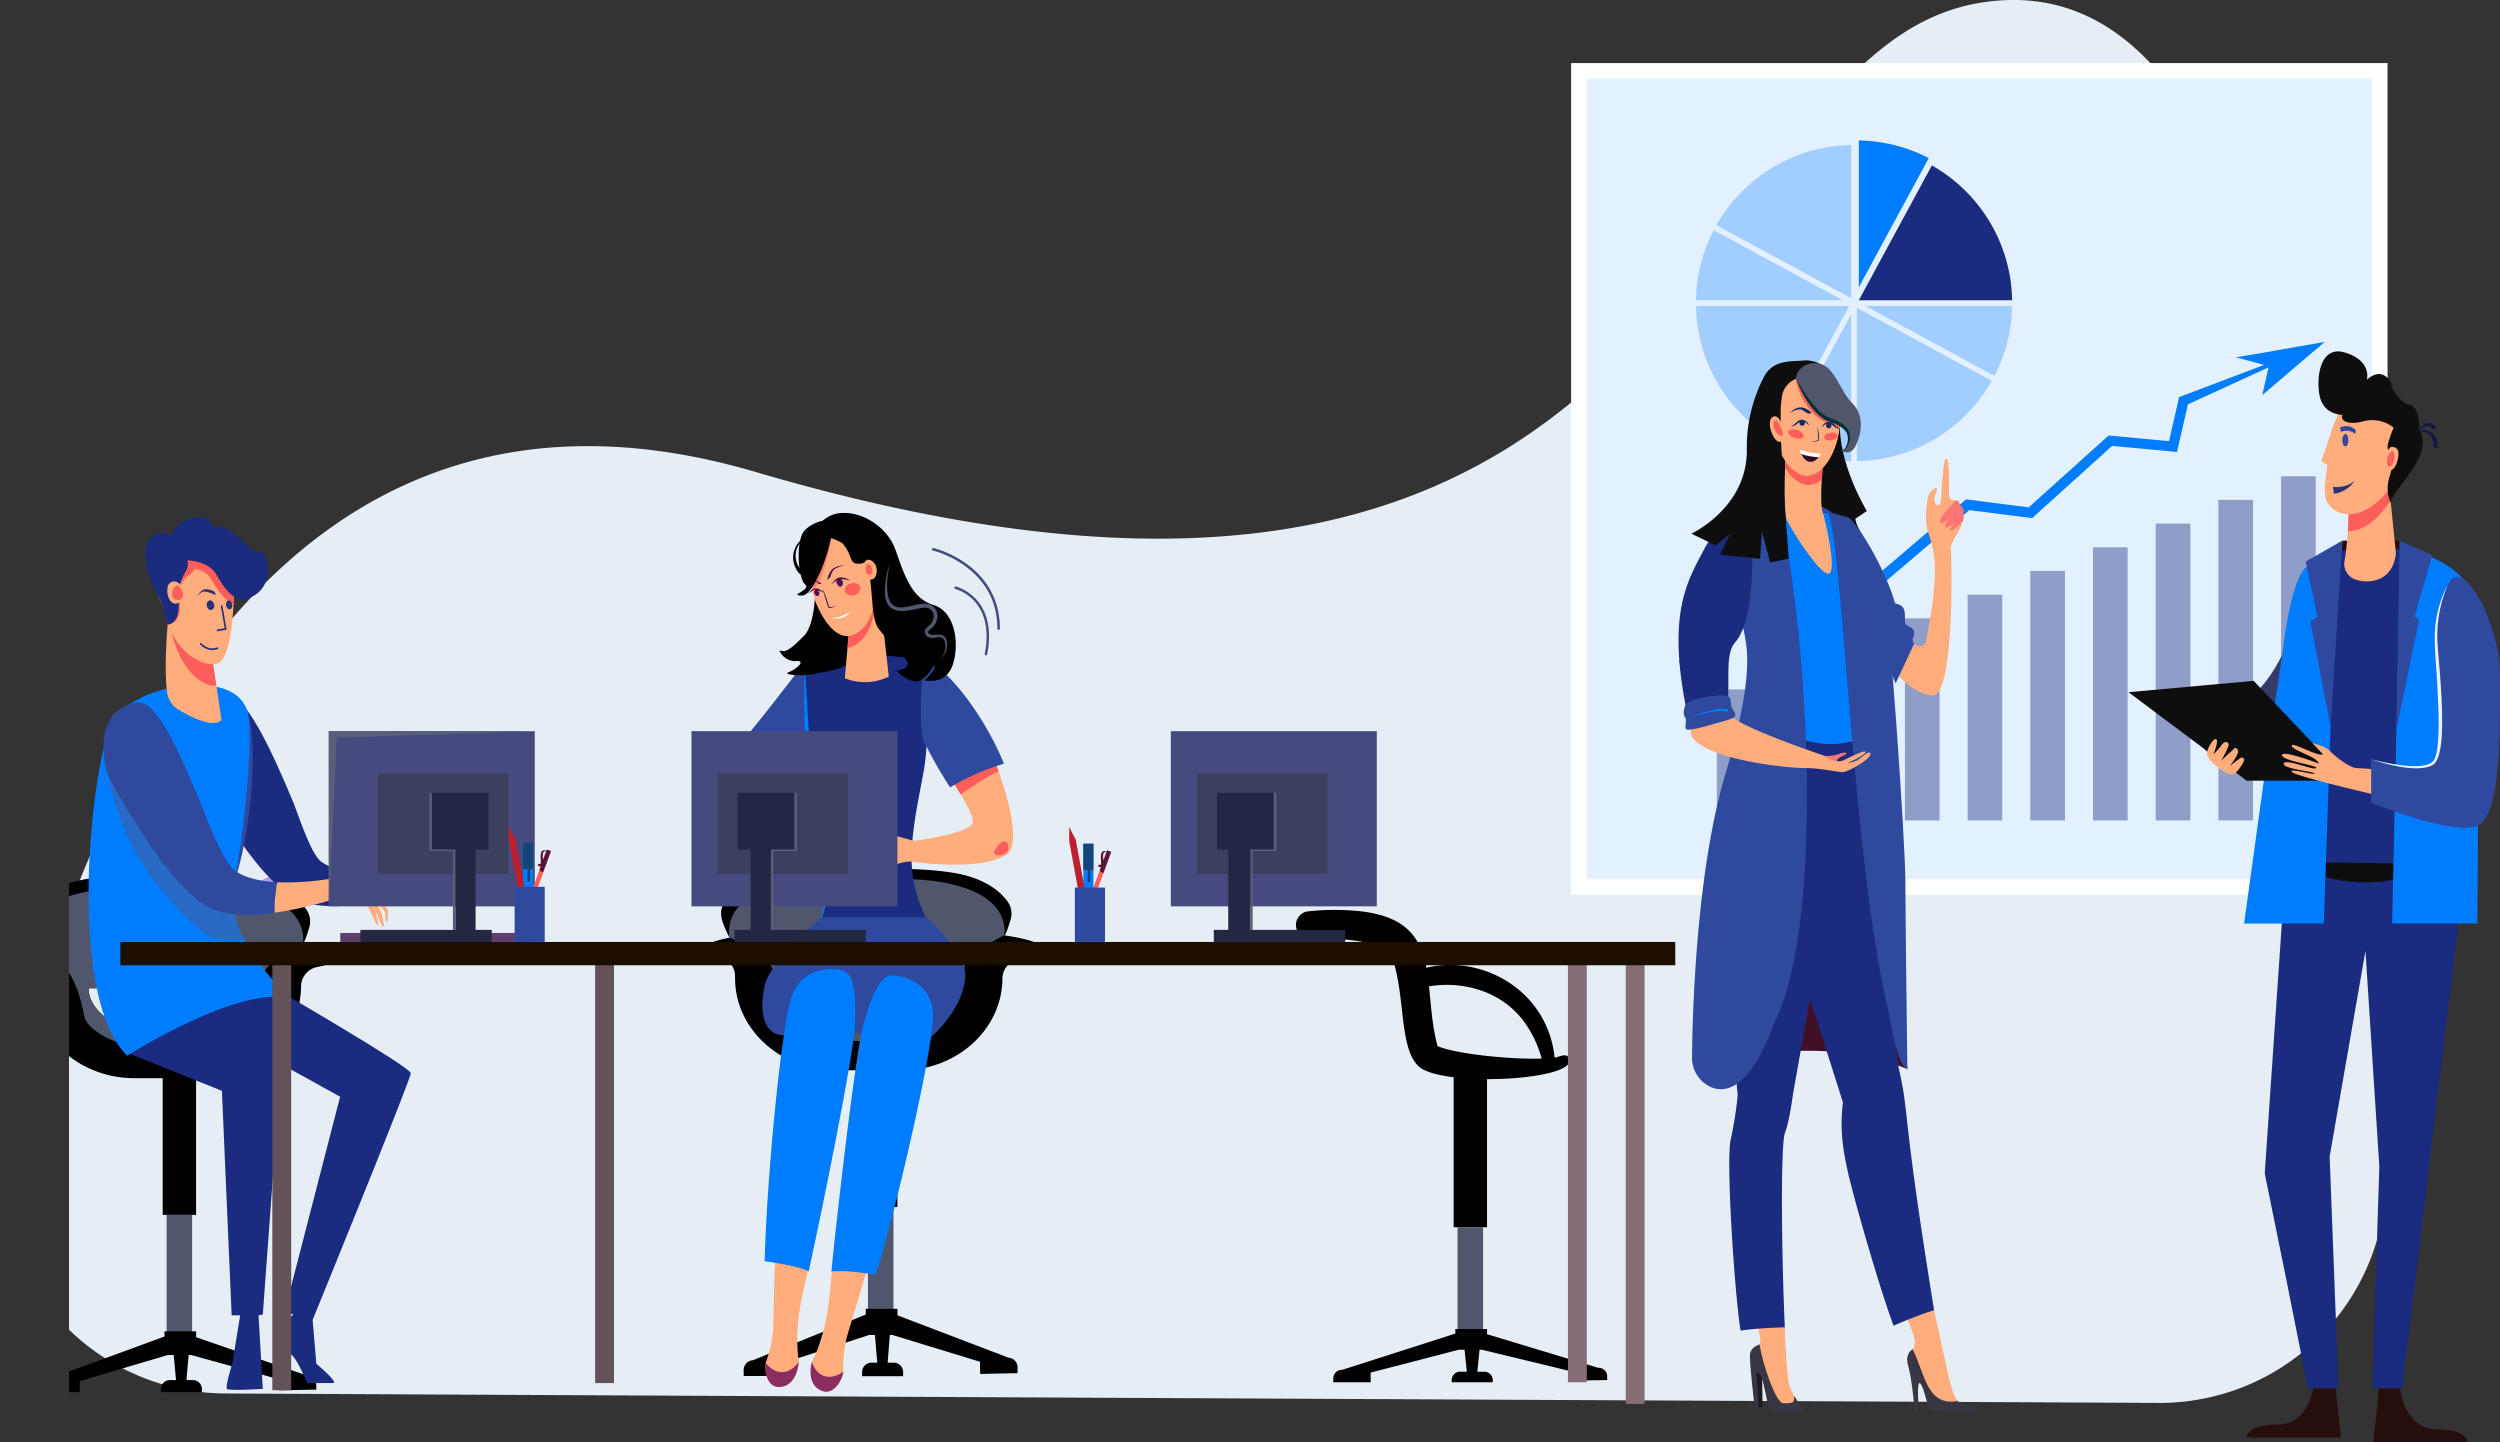 <svg xmlns="http://www.w3.org/2000/svg" xmlns:xlink="http://www.w3.org/1999/xlink" viewBox="0 0 721 415.95"><rect x="0" y="0" width="721" height="415.95" fill="#333333" stroke="none"/><defs><style>.cls-1{fill:none;}.cls-2{isolation:isolate;}.cls-3{clip-path:url(#clip-path);}.cls-4{fill:#e6eef5;}.cls-5{fill:#b098ee;}.cls-6{fill:#fff;}.cls-10,.cls-7,.cls-8{fill:#007cff;}.cls-7{opacity:0.11;}.cls-8{opacity:0.29;}.cls-11,.cls-9{fill:#1b2b80;}.cls-11,.cls-17{opacity:0.42;}.cls-12{fill:#0e0e0e;}.cls-13{fill:#411026;}.cls-14{fill:#ffad7d;}.cls-15{fill:#50576d;}.cls-16{fill:#f9ad15;}.cls-17{fill:#5f557b;}.cls-18{fill:#2f499f;}.cls-19,.cls-24{fill:#fd5e5a;}.cls-20{fill:#2b3278;}.cls-21{fill:#8b2d5f;}.cls-22{fill:#510b5e;}.cls-23{fill:#42004a;}.cls-24{opacity:0.53;mix-blend-mode:multiply;}.cls-25{fill:#464a7f;}.cls-26{fill:#3a1425;}.cls-27{fill:#fc7575;}.cls-28{fill:#1d1b22;}.cls-29{fill:#393644;}.cls-30{fill:#363a68;}.cls-31{fill:#260e0d;}.cls-32{fill:#121841;}.cls-33{fill:#eef1f9;}.cls-34{fill:#635258;}.cls-35{fill:#846d75;}.cls-36{fill:#603e6b;}.cls-37{fill:#1c0f00;}.cls-38{fill:#3c405e;}.cls-39{fill:#242744;}.cls-40{fill:#595e7a;}.cls-41{fill:#2e0a29;}.cls-42{fill:#172866;}.cls-43{fill:#023135;}.cls-44{fill:#13447a;}.cls-45{fill:#be1e2d;}.cls-46{fill:#5b1432;}</style><clipPath id="clip-path" transform="translate(0 -38.4)"><rect class="cls-1" x="19.9" width="706" height="477.53"/></clipPath></defs><title>Asset 8</title><g class="cls-2"><g id="Layer_2" data-name="Layer 2"><g id="Layer_1-2" data-name="Layer 1"><g class="cls-3"><path class="cls-4" d="M65.08,440.28C23,440.07-8,400.75,1.81,359.84,23.84,267.7,80,133.94,218,174.54,494.49,255.92,485.77,53.33,571,39.22S669.18,195.58,684,292c5.64,36.56,5.85,67.16,3.93,91a65.28,65.28,0,0,1-65.45,60Z" transform="translate(0 -38.4)"/><path class="cls-5" d="M89.16,289.79c-.32,4.48-3.3,9.45-8.27,12.95s-10.65,4.62-15,3.4c.32-4.48,3.3-9.45,8.27-12.95S84.83,288.57,89.16,289.79Z" transform="translate(0 -38.4)"/><path class="cls-5" d="M55.7,286c3.32,3,5.36,8.46,5,14.53s-3,11.22-6.64,13.85c-3.31-3-5.35-8.46-5-14.52S52.06,288.62,55.7,286Z" transform="translate(0 -38.4)"/><path class="cls-5" d="M36,295.9c4,2,7.42,6.73,8.7,12.66s.1,11.62-2.71,15.13c-4-2-7.42-6.73-8.7-12.67S33.14,299.41,36,295.9Z" transform="translate(0 -38.4)"/><path class="cls-5" d="M80.9,323.18c-3.82,2.37-9.6,2.85-15.34.87s-10-5.94-11.53-10.16c3.83-2.37,9.6-2.85,15.34-.87S79.36,319,80.9,323.18Z" transform="translate(0 -38.4)"/><path class="cls-5" d="M68.77,333.16C65,335.53,59.18,336,53.43,334s-10-5.94-11.52-10.16c3.82-2.37,9.6-2.85,15.34-.87S67.23,328.94,68.77,333.16Z" transform="translate(0 -38.4)"/><path class="cls-5" d="M55.85,345.47c-3.83,2.36-9.6,2.85-15.34.86s-10-5.94-11.53-10.16c3.82-2.36,9.6-2.85,15.34-.86S54.3,341.24,55.85,345.47Z" transform="translate(0 -38.4)"/><rect class="cls-6" x="450.88" y="58.81" width="239.92" height="235.46" transform="translate(747.38 -432.69) rotate(90)"/><rect class="cls-7" x="457.63" y="22.71" width="226.41" height="230.87"/><path class="cls-8" d="M580.3,126.64H538L575.2,146.8A45.33,45.33,0,0,0,580.3,126.64Z" transform="translate(0 -38.4)"/><path class="cls-8" d="M489.12,126.64a45.59,45.59,0,0,0,23.13,38.87l21.07-38.87Z" transform="translate(0 -38.4)"/><path class="cls-8" d="M535.53,127.17v44.24a45.6,45.6,0,0,0,38.89-23.17Z" transform="translate(0 -38.4)"/><path class="cls-8" d="M489.12,125h42.39L494.23,104.8A45.3,45.3,0,0,0,489.12,125Z" transform="translate(0 -38.4)"/><path class="cls-9" d="M557.15,86.11,536.08,125H580.3A45.6,45.6,0,0,0,557.15,86.11Z" transform="translate(0 -38.4)"/><path class="cls-8" d="M533.89,124.41V80.22A45.58,45.58,0,0,0,495,103.35Z" transform="translate(0 -38.4)"/><path class="cls-10" d="M536.08,78.91v42.33L556.25,84A45.37,45.37,0,0,0,536.08,78.91Z" transform="translate(0 -38.4)"/><path class="cls-8" d="M533.89,129,513.7,166.3a45.4,45.4,0,0,0,20.19,5.11Z" transform="translate(0 -38.4)"/><rect class="cls-11" x="495.13" y="198.82" width="9.99" height="37.79"/><rect class="cls-5" x="513.21" y="191.99" width="9.99" height="44.62"/><rect class="cls-5" x="531.29" y="185.16" width="9.99" height="51.45"/><rect class="cls-11" x="549.38" y="178.33" width="9.99" height="58.28"/><rect class="cls-11" x="567.46" y="171.5" width="9.99" height="65.11"/><rect class="cls-11" x="585.54" y="164.67" width="9.99" height="71.94"/><rect class="cls-11" x="603.62" y="157.84" width="9.99" height="78.77"/><rect class="cls-11" x="621.71" y="151.01" width="9.99" height="85.6"/><rect class="cls-11" x="639.79" y="144.18" width="9.99" height="92.43"/><rect class="cls-11" x="657.87" y="137.35" width="9.99" height="99.26"/><path class="cls-10" d="M670.45,137h0c-.89.16-24.8,4.42-25.67,4.42l8.17,2.22-24.5,9.29c-1.28,5.59-2.18,9.56-2.9,12.7L608.11,164l-23.05,20.73L567,182.42,533.56,210.9,518,205.64l-33.86,23.49,1.69,2.43,32.64-22.64,15.77,5.32,33.71-28.72,18.11,2.3L609.13,167l18.72,1.75c.81-3.51,2.75-12,3.15-13.75l23.25-10.65-1.81,8Z" transform="translate(0 -38.4)"/><path class="cls-12" d="M535.1,188l3.29-2.22s-8.59-14.13-7.71-26.31c.47-6.43-10.07-15.9-12.87-14.44-.17-.06-9.36.21-10.18,21.2l-1.95,24.59,9.93,8.8s6.26-10.73,14.22-6,10.4,4.58,10.4,4.58S535.1,190.22,535.1,188Z" transform="translate(0 -38.4)"/><path class="cls-13" d="M528.3,186.26s-8.78-4.38-15.8.36l.66,5.23,7.24,15.4,6.92-1.55,3.35-16.26Z" transform="translate(0 -38.4)"/><path class="cls-13" d="M488.72,347.07s31.81-12.43,61.37-.37L536.51,230.1l-26,5.87Z" transform="translate(0 -38.4)"/><path class="cls-14" d="M563.46,440.42c-1.64-4.39-2.63-11-4.71-19.84-.24-1-.58-2.53-1-4.34-2.7-.35-5.48,1-7.75,2.2.89,2.4,2.09,5.27,2.16,6.31.16,2.51-.61,2.74-.61,2.74,0,4.32,1.36,9,2.25,9.86,1.15,1.15,2.43,6.85,3.53,6.85s10.35,1,10.35,1C568,443.11,565.11,444.8,563.46,440.42Z" transform="translate(0 -38.4)"/><rect x="46.92" y="303.09" width="9.63" height="47.28"/><rect class="cls-15" x="48.05" y="350.37" width="7.36" height="37.61"/><path d="M87.38,310.42c.48.08,1.93-4.79,2-5.38a6,6,0,0,0-1.29-4.68c-3.5-4.52-9.22-6.9-15-7.89-7.58-1.3-16-1.24-23.71-1.48-13.17-.41-29.32-.93-40.09,7.27-5.22,4-4,7.12-1.19,12.84-8.7,1.75-9.14,3.84-2.78,5.58a5.71,5.71,0,0,1,4.39,5.38v.68c0,14.69,13,26.61,29.09,26.61H57.72c16.07,0,29.1-11.92,29.1-26.61a5.78,5.78,0,0,1,4.83-5.49c4.26-.89,6.71-1.93,6.71-3C98.36,312.78,94.24,311.46,87.38,310.42Zm-37.71,27c-13.27,0-24-6.27-24.13-14H73.8C73.71,331.13,62.94,337.4,49.67,337.4Z" transform="translate(0 -38.4)"/><path d="M91.2,437.79a2.66,2.66,0,0,0-2.64-2.67l-32-11.06v-1.71H47.44v1.5L14.84,435.8a2.66,2.66,0,0,0-2.6,2.72v1.38H23v-3.19l25.4-7.53H50.1l.66,7.24H48.91a2.56,2.56,0,0,0-2.51,2.63v.85H58.22v-.85a2.57,2.57,0,0,0-2.52-2.63H53.77l.63-7.24h.68l25.31,7,.06,3.19,10.77-.2Z" transform="translate(0 -38.4)"/><path class="cls-15" d="M77.38,297.3c-9.18-3.54-19.75-3.22-29.54-3.14l-7.88.07c-11.49.16-33.38,2-31.9,16.66a1.49,1.49,0,0,0,0,.21,32.88,32.88,0,0,1,10.12,5.84c4.4,3.91,6.08,14.44,6.12,14.61a6.77,6.77,0,0,0,2.13,3.21c5.26,4.8,14,6.28,21.27,6.23,5,0,10.81-.26,15.5-1.82,14.52-4.84,9.91-18.32,14.3-22.23a47.61,47.61,0,0,1,9.86-6.52S89.16,301.84,77.38,297.3ZM49.67,337.4c-13.27,0-24-6.27-24.13-14H73.8C73.71,331.13,62.94,337.4,49.67,337.4Z" transform="translate(0 -38.4)"/><rect x="249.18" y="300.82" width="9.63" height="47.28"/><rect class="cls-15" x="250.32" y="348.1" width="7.36" height="32.9"/><path d="M289.65,308.15c.48.07,1.93-4.79,2-5.38a6,6,0,0,0-1.29-4.68c-3.5-4.52-9.22-6.9-15-7.9-7.58-1.29-16-1.23-23.71-1.47-13.17-.41-29.32-.93-40.08,7.27-5.22,4-4,7.12-1.19,12.83-8.7,1.76-9.14,3.85-2.78,5.59a5.7,5.7,0,0,1,4.39,5.38v.67c0,14.7,13,26.61,29.09,26.61H260c16.07,0,29.1-11.91,29.1-26.61a5.76,5.76,0,0,1,4.83-5.48c4.26-.9,6.71-1.93,6.71-3C300.63,310.5,296.51,309.18,289.65,308.15Zm-37.71,27c-13.28,0-24-6.27-24.13-14h48.25C276,328.86,265.21,335.13,251.94,335.13Z" transform="translate(0 -38.4)"/><path d="M293.47,432.89a2.8,2.8,0,0,0-2.64-2.94l-32-12.2v-1.89h-9.15v1.66l-32.6,13.19a2.81,2.81,0,0,0-2.6,3v1.53h10.78V431.7l25.4-8.3h1.67l.67,8h-1.85a2.72,2.72,0,0,0-2.51,2.9v1h11.82v-1a2.73,2.73,0,0,0-2.52-2.9H256l.63-8h.68l25.31,7.72.06,3.52,10.77-.22Z" transform="translate(0 -38.4)"/><path class="cls-15" d="M279.65,295c-9.18-3.54-19.75-3.22-29.55-3.14-2.62,0-5.24,0-7.87.08-11.49.16-33.38,2-31.91,16.66l0,.2a33,33,0,0,1,10.12,5.84c4.39,3.92,6.08,14.45,6.12,14.62a6.69,6.69,0,0,0,2.13,3.2c5.26,4.81,14,6.29,21.27,6.24,5,0,10.81-.26,15.5-1.83,14.52-4.84,9.91-18.31,14.3-22.23a47.34,47.34,0,0,1,9.86-6.51S291.43,299.56,279.65,295Zm-27.71,40.11c-13.28,0-24-6.27-24.13-14h48.25C276,328.86,265.21,335.13,251.94,335.13Z" transform="translate(0 -38.4)"/><rect x="419.23" y="306.66" width="9.63" height="47.28"/><rect class="cls-15" x="420.36" y="353.93" width="7.36" height="32.9"/><path d="M463.51,435.2a2.51,2.51,0,0,0-2.64-2.33l-32-9.68V421.7h-9.15V423l-32.6,10.45a2.5,2.5,0,0,0-2.6,2.38v1.21h10.78v-2.79l25.4-6.59h1.68l.66,6.33h-1.85a2.41,2.41,0,0,0-2.51,2.3v.75h11.82v-.75A2.42,2.42,0,0,0,428,434h-1.93l.63-6.33h.69l25.31,6.12.05,2.79,10.77-.17Z" transform="translate(0 -38.4)"/><path d="M452.61,343.86c-.52-1.74-2.28-1-3.58-.57l-.68.11c-2-19.22-20.68-29.8-37-25.91-1.67-8.8-5.84-15.33-20.94-16.46a70.23,70.23,0,0,0-13.52.25,4,4,0,0,0,.62,7.9c-.14,0,9.77-.67,17.66,1.35,5.87,1.6,6.66,3.65,7.92,10.22,1.89,10.12,1.33,21.33,6.38,25.46C416.83,351.93,454.42,350,452.61,343.86ZM414.4,340c.1,0,0,0,.1.05A.31.31,0,0,1,414.4,340Zm.18.09c-1.57-5.9-1.88-11.83-2.46-17.23,11-1.79,22.63,2.15,28.63,12a31.38,31.38,0,0,1,3.86,8.83C435.61,344,419.72,342.35,414.58,340.09Z" transform="translate(0 -38.4)"/><path class="cls-9" d="M92.53,286.84c-2.94-2.21-6.89-14.52-7.84-16.8-6-14.4-14-32.26-19.93-31.48-8.51,1.1-10.07,7.49-8.1,17.32.82,4.13,11.12,25.48,12.43,24.85,5.78,8.46,12.65,16,18.59,17.9,4.34,1.37,9.92,1.31,15.34.66.36-3,1-6,1.18-9C99.76,290,95.46,289,92.53,286.84Z" transform="translate(0 -38.4)"/><path class="cls-16" d="M136.94,298.44l-3.5-5s-6.2-4.79-10.75-4.55a76.51,76.51,0,0,1-18.49,1.39c-.15,3-.82,6-1.18,9a108.84,108.84,0,0,0,19.73-4.53s7,.06,8.6,3.13,2.34,5.22,2.64,4.92-1-5.23-1-5.23,2,5.66,2.57,5.66-.67-4.43-.67-4.43l-1.72-3.25,3,3.44s-.12,2.76.43,2.76S136.94,298.44,136.94,298.44Z" transform="translate(0 -38.4)"/><path class="cls-9" d="M77.69,322.53s40.79,23.62,40.79,25.38-28.31,71.14-28.31,71.14l1.06,12.65s6.68,5.58,4.75,5.58H88.59s-2.46-5.95-4-7.63-5.28-5.76-5.28-5.76l5.28-6.51-2.64-.19L98.09,354.7,74.52,341.63l-8.22-18Z" transform="translate(0 -38.4)"/><path class="cls-9" d="M38.14,338.24l-.6,4.11L64,353l2.81,64.74h2.46L67,431.63s-2.13,6.71-1.54,7.33,10.33,0,10.33,0l-1.23-21.24,1.23-.19S81,347.76,81,343.18s-15.6-19.59-15.6-19.59Z" transform="translate(0 -38.4)"/><path class="cls-10" d="M57.6,236c-4.21-.06-22.4.56-26.87,15.11-5.06,16.49-10.77,75,5.93,91.77,0,0,32.28-20.55,47.29-16.52,0,0-21-18.28-16.23-34.2,3.35-11.09,6.13-39.09,3.87-47.86C70,238,64.08,236.1,57.6,236Z" transform="translate(0 -38.4)"/><path class="cls-17" d="M67.14,294.92c-.3-.18-.59-.37-.86-.57-2.93-2.2-37.8-44.64-35.83-34.82.94,4.73,4.28,18.14,9.9,26.81,2.92,5.48,15.4,20.78,21.18,22.6a19.18,19.18,0,0,0,8.79.26C68,304.7,66.54,299.76,67.14,294.92Z" transform="translate(0 -38.4)"/><path class="cls-18" d="M67.72,292.18c2.18-10.61,5.39-37.67,3.87-47.86C74.73,255.4,71.76,280.92,67.72,292.18Z" transform="translate(0 -38.4)"/><path class="cls-14" d="M48.54,216.53s-1.38,12.93-.38,21.42a6.9,6.9,0,0,0,3.28,5.1c3.67,2.2,10.06,5.45,12.45,3l-3.06-20.24Z" transform="translate(0 -38.4)"/><path class="cls-19" d="M48.54,216.53l12.29,9.28,1.55,10.27c-4.81.62-10.57-5.84-12.61-14.37a24.23,24.23,0,0,0-1.34-4Z" transform="translate(0 -38.4)"/><path class="cls-14" d="M64.78,198.1a3.23,3.23,0,0,1,.64.79,20.34,20.34,0,0,1,2.1,11c-.42,6.22-.78,19.24-5.32,20s-11.73-4.33-13.54-11.65-5.59-10.47-3.89-16.64S64.78,198.1,64.78,198.1Z" transform="translate(0 -38.4)"/><path class="cls-19" d="M64.78,198.1s-18.32-2.62-20,3.54,2.09,9.32,3.89,16.64c1.63-.44,4.2-.65,2.78-9.51,1.39-4.74,4.14-4.27,4.61-6.36,4.25.93,4.75,3.15,5,3.4C63,209,65,211.54,67.34,212.7c.06-1,.12-2,.18-2.81C67.88,204.55,66.16,199.15,64.78,198.1Z" transform="translate(0 -38.4)"/><path class="cls-19" d="M48.66,218.28c-.3-.73.2.78,0,0Z" transform="translate(0 -38.4)"/><path class="cls-9" d="M51.16,209.11a25.67,25.67,0,0,1,2.28-5.73c1.29-2,.54-3.37.54-3.37s5.93.05,8.35,4,5.52,9.8,11.34,5.9,3.15-12.56,1.68-12.3a4.87,4.87,0,0,1-3.06-.82s-6.72-7.13-9.54-6.63-.86-2.71-5.79-2.66S49,192.84,49,192.84s-2.54-2.14-5.78,1,.2,12.65,2.11,15.86,3,8.82,3,8.82S52.87,218.76,51.16,209.11Z" transform="translate(0 -38.4)"/><path class="cls-14" d="M48.32,207.92a1.92,1.92,0,0,1,3.5-1c1,1.21,1.66,2.79.72,4.25-1.89,2.93-4.47.52-4.27-2.65C48.28,208.31,48.3,208.11,48.32,207.92Z" transform="translate(0 -38.4)"/><path class="cls-19" d="M52.71,209.31c-.18-.72-1.3-2.7-2.24-1.79s-1.35,3.69.51,3.9S52.89,210,52.71,209.31Z" transform="translate(0 -38.4)"/><path class="cls-20" d="M62.8,220.46l2.58-.46-1.2-6.79a.25.25,0,1,0-.5.09l1.11,6.26-2.09.37a.25.25,0,0,0-.19.31A.26.26,0,0,0,62.8,220.46Z" transform="translate(0 -38.4)"/><path class="cls-20" d="M59.64,213.13c.14.77.72,1.3,1.31,1.2a1.29,1.29,0,0,0,.81-1.58c-.14-.76-.72-1.3-1.31-1.2A1.29,1.29,0,0,0,59.64,213.13Z" transform="translate(0 -38.4)"/><path class="cls-20" d="M65.19,213c.13.7.63,1.2,1.13,1.12s.8-.74.67-1.44-.63-1.21-1.12-1.12S65.07,212.28,65.19,213Z" transform="translate(0 -38.4)"/><path class="cls-20" d="M62,225.82a3,3,0,0,0,.84-.26.25.25,0,0,0,.1-.33.24.24,0,0,0-.32-.12c-.09,0-2.2,1.11-4.55-1.2a.23.23,0,0,0-.33,0,.27.27,0,0,0,0,.35A4.71,4.71,0,0,0,62,225.82Z" transform="translate(0 -38.4)"/><path class="cls-20" d="M62,209.19a4.28,4.28,0,0,0-2.91-.85c-1.48.26-2.29,2.31-2.29,2.31S57.64,209,59,209a9.35,9.35,0,0,1,3.21,1.07Z" transform="translate(0 -38.4)"/><path class="cls-18" d="M80,292.85c-4.73-.25-9.38-1.2-12.49-3.53-2.93-2.2-8.51-15.91-8.27-16.05-6.12-14.48-13.46-33-19.5-32.23-8.51,1.1-11.25,8.67-9.28,18.49.94,4.73,8.27,15.62,13.89,24.29l.1-.05c5.7,8.24,12.4,15.51,18.21,17.34,4.67,1.47,10.78,1.3,16.58.5A34.63,34.63,0,0,1,80,292.85Z" transform="translate(0 -38.4)"/><path class="cls-14" d="M111.91,300.93l-3.5-5s-6.21-4.79-10.75-4.54A78.13,78.13,0,0,1,80,292.85a34.63,34.63,0,0,0-.76,8.76,109.78,109.78,0,0,0,18.49-4.37s7,.06,8.6,3.13,2.33,5.22,2.64,4.92-1-5.22-1-5.22,2,5.65,2.57,5.65-.67-4.43-.67-4.43L108.1,298l3,3.44s-.12,2.76.43,2.76S111.91,300.93,111.91,300.93Z" transform="translate(0 -38.4)"/><path class="cls-18" d="M232.38,229s-17.63,23.28-22.62,28c1.71,3.29,8.05,5.81,9.41,9.28,8.07-2.9,12.28-11.38,13.62-14.46C234.47,248,232.38,229,232.38,229Z" transform="translate(0 -38.4)"/><path d="M236.67,227.05s24.17-.6,26.1,2.65,7-5.12,2.86-9.26-21.2-28.53-21.2-28.53Z" transform="translate(0 -38.4)"/><path class="cls-9" d="M246.32,227.05s-10.42,1-14,1.92c-.56.15.31,19.29.44,22.89.39,11.23,10.55,34.37,3.65,53-2.51,6.77,33.23,5,31.25-.14-.94-2.43-4.52-9-4.74-17.74-.25-9.87,2.95-22.1,3.76-28,1.59-11.62.45-27-.36-30.37A191.27,191.27,0,0,0,246.32,227.05Z" transform="translate(0 -38.4)"/><path class="cls-10" d="M232.35,229c-.24.37,0,4.84,0,4.77,0,.47,1.32,23.89,1.43,21.47,2,13,9.64,32.4,2.64,49.68,5.88-21.75-4.06-39-4.31-54.34,0-2.48-.17-6.24-.19-12C232,237.26,231.92,229.52,232.35,229Z" transform="translate(0 -38.4)"/><path class="cls-14" d="M274.8,264c3.51,5.2,6.63,10.64,5.53,12.1-2.08,2.75-14.6,4.53-16.8,4.82l-1.8-.55c-.6,0-8.72-2.89-11.14-2.06S240.69,289,242.51,289s5.35-4,5.35-4-.8,2.53,1,2.53c0,0,1,2.31,2.16,2.31a22.53,22.53,0,0,0,3.41-.5s4.89-2.47,8.08-2.47c.64,0,20.82,3.12,28-2.21,3.49-2.59,1.16-14.68-3.66-26.77C282.55,258.89,278.78,261.53,274.8,264Z" transform="translate(0 -38.4)"/><path class="cls-19" d="M286.85,257.83c-4.3,1.06-8.07,3.7-12.05,6.12.8,1.18,1.57,2.37,2.28,3.53,3.05-2.11,8.12-5.49,10.94-6.59C287.65,259.88,287.26,258.85,286.85,257.83Z" transform="translate(0 -38.4)"/><path class="cls-18" d="M266.35,228.65s-2.12,22.23.61,24.56A123.34,123.34,0,0,0,274,265.47a69.85,69.85,0,0,1,15.53-6.82C284.45,245.88,273.13,230.3,266.35,228.65Z" transform="translate(0 -38.4)"/><path class="cls-18" d="M236.89,303S222.33,316,220.78,321.75s-2,15.28,5.75,15.28c3.65,0,11.69-1.42,20.17-.81,9.62.69,19.69,3.29,22.33.81,5-4.67,9.35-11.31,9.35-17.55S267.2,303,267.2,303Z" transform="translate(0 -38.4)"/><path class="cls-18" d="M267.2,303H236.89a116.21,116.21,0,0,0-9.21,8.27c6.38-2.13,15.21-3.46,27.27-2.47a118.19,118.19,0,0,1,20.29,3.26A63.89,63.89,0,0,0,267.2,303Z" transform="translate(0 -38.4)"/><path class="cls-14" d="M223,421.62a37.74,37.74,0,0,1-2.17,9.79c-.16.37,2.26,5.54,4,5.44,2.35-.13,5.62-5.62,5.62-5.62s-1.75-7.67,1.26-20.66c.34-1.46.79-3.46,1.32-5.86-3.15-1.46-6.2-3.12-9.5-3.61C223.17,412.15,223,420.28,223,421.62Z" transform="translate(0 -38.4)"/><path class="cls-10" d="M242.25,318.12s-9.73-2.26-13.74,7c-2.82,6.52-7.26,50.55-8,77,3.29.49,9.57,1.43,12.72,2.9,4.16-18.83,13-62.77,13.34-70.85C247,325,246.37,318.28,242.25,318.12Z" transform="translate(0 -38.4)"/><path class="cls-21" d="M230.38,431.23s-.35,7-5.64,7.2c-3.73.14-4.43-5.31-4-7C220.78,431.41,225.17,437.66,230.38,431.23Z" transform="translate(0 -38.4)"/><path class="cls-14" d="M244.21,424.06a37.65,37.65,0,0,0-1,9.95c0,.39-3.89,4.67-5.5,4.1-2.21-.78-3.62-6.92-3.62-6.92s4.08-6.85,5.26-20.1c.14-1.49.33-3.53.58-6,3.46-.53,6.9-1.28,10.2-.83C247,414.93,244.58,422.76,244.21,424.06Z" transform="translate(0 -38.4)"/><path class="cls-10" d="M258.17,319.79s10,.53,10.93,10.47c.67,7-8.87,50.32-16.46,75.77-3.31-.45-9.41-1.43-12.88-.9,1.92-19.15,7.05-63.42,9.24-71.24C251.47,325.07,254.17,318.81,258.17,319.79Z" transform="translate(0 -38.4)"/><path class="cls-21" d="M234.1,431.19s-1.86,6.79,3.14,8.43c3.52,1.17,5.9-3.85,6-5.61C243.22,434,237.07,438.77,234.1,431.19Z" transform="translate(0 -38.4)"/><path d="M234.94,200.19s1.52,17-3.16,21.68-5.34,4.55-7,4.1a4.94,4.94,0,0,0,4.06,3.07,4.41,4.41,0,0,0,.63,0c3.46-.21-.27,2.61-2.07,3.24s3.6,1.35,7.39.45,16.57-1.1,15.32-14.84S234.94,200.19,234.94,200.19Z" transform="translate(0 -38.4)"/><path class="cls-14" d="M245,218.49,243.66,234a15.44,15.44,0,0,0,12.66-.48l-2.81-25.42Z" transform="translate(0 -38.4)"/><path class="cls-19" d="M245,218.49l-.58,6.67a4.45,4.45,0,0,0,1.94-.56c5.4-2.91,6.19-10.9,6.29-15.46Z" transform="translate(0 -38.4)"/><path class="cls-14" d="M235.28,191.79a9.25,9.25,0,0,0-3,5.45c-.55,3.51,1.79,7.45,1.79,10.41s5.49,17,12.33,13.71,6.29-14,6.29-16.45-3.33-10.72-7.4-12.66S235.28,191.79,235.28,191.79Z" transform="translate(0 -38.4)"/><path class="cls-22" d="M234.93,209.63c.22.51.68.8,1,.64a.93.93,0,0,0,.24-1.22c-.21-.52-.67-.8-1-.64A.92.92,0,0,0,234.93,209.63Z" transform="translate(0 -38.4)"/><path class="cls-23" d="M237.71,209.4c-3-2.85-3.88-.21-4.78.12.75-.08,1.52-1.17,2.35-1.07A10.52,10.52,0,0,1,237.71,209.4Z" transform="translate(0 -38.4)"/><path class="cls-22" d="M237.24,208.09a46.26,46.26,0,0,1,1.91,5.41,3.41,3.41,0,0,0,2-.59,3.19,3.19,0,0,1-2.18.89A47.24,47.24,0,0,1,237.24,208.09Z" transform="translate(0 -38.4)"/><path class="cls-22" d="M238.56,205.63a6.62,6.62,0,0,1,1.28-2.87c1-1.21,3.81-1.38,3.81-1.38s-2.65.64-3.29,1.48a5.92,5.92,0,0,0-.92,2Z" transform="translate(0 -38.4)"/><path class="cls-22" d="M237,206.79a5.09,5.09,0,0,0-2.23-1.18c-1.15-.17-2.32,1.38-2.32,1.38s1.37-1.11,2.14-1a4.38,4.38,0,0,1,1.59.83Z" transform="translate(0 -38.4)"/><path class="cls-6" d="M245.29,214.91c-2.07.88-3,1.76-5.74,1.64A5.34,5.34,0,0,0,245.29,214.91Z" transform="translate(0 -38.4)"/><path class="cls-22" d="M241.31,206.58c.2.67.74,1.11,1.21,1a1.14,1.14,0,0,0,.5-1.47c-.2-.66-.74-1.1-1.21-1A1.13,1.13,0,0,0,241.31,206.58Z" transform="translate(0 -38.4)"/><path class="cls-23" d="M245.33,205.83c-4.15-2.26-4.66.49-5.66,1,.87-.21,1.56-1.43,2.57-1.47A14.56,14.56,0,0,1,245.33,205.83Z" transform="translate(0 -38.4)"/><path class="cls-19" d="M243.71,209a2.08,2.08,0,0,0,2.69,1c1.22-.36,2-1.39,1.72-2.31a2.07,2.07,0,0,0-2.69-1C244.21,207,243.44,208.07,243.71,209Z" transform="translate(0 -38.4)"/><path class="cls-24" d="M235.28,191.79a9.25,9.25,0,0,0-3,5.45c-.55,3.51,1.79,7.45,1.79,10.41,0,.16.05.61.05.61,2.36.75,5.79-12.35,5.83-17A21.38,21.38,0,0,0,235.28,191.79Z" transform="translate(0 -38.4)"/><path d="M234,193.55c-.06-.19,2.16-6.19,7.62-7.08,6.52-1.06,14.23,3.79,16.59,10.38s4.48,14.09,10.93,16,7.62,11.36,5.61,17.33-8.18,4.43-8.18,4.43,3.78-3.29,2.78-4.3c0,0-2.88,5.59-6.14,4.48a9.63,9.63,0,0,1-4.57-2.92s5.61-.86,1.92-4c-2.58-2.17-3.89-4.16-6.94-7.84-2.91-3.51-1.39-12.92-3.92-19.68a2.9,2.9,0,0,1-1.61.6c-3.45.36-1.88-2.16-5.17-5.92C237.24,191.85,234.33,193.56,234,193.55Z" transform="translate(0 -38.4)"/><path d="M234.82,192.14c-5.48,1.37-7.63,6.73-4.9,10.86a2.77,2.77,0,0,0,1.93,1.41v-1.18c-.31.05-.89-.59-1.08-.83C228,198.91,229.72,193.84,234.82,192.14Z" transform="translate(0 -38.4)"/><path d="M238.85,188.4a10.36,10.36,0,0,0-6.68,2.85c-2.84,2.83-2,14,0,15.68s-5.06,3.23-.84,3.23S242.62,188.79,238.85,188.4Z" transform="translate(0 -38.4)"/><path class="cls-15" d="M256.6,201a25.24,25.24,0,0,0-1.4,8.49c.42,8.31,9.24,4,11.69,4.15a2.47,2.47,0,0,1,2.24,3.32c-.44,1.54-1.44,2-2,2.63a1.58,1.58,0,0,0,.54,2.52c1.82.91,4.06-1.15,4.8,1.31a5.13,5.13,0,0,1-1.34,5.1,5.28,5.28,0,0,0,1.9-5.25c-.45-2-1.85-1.93-3.79-1.78-1.2.07-1.63-.5-1.54-.87.08-.73,1.74-1,2.47-3.34a3.62,3.62,0,0,0-1.63-4.36c-4.05-2.33-13.06,6.08-12.68-6.29A32.7,32.7,0,0,1,256.6,201Z" transform="translate(0 -38.4)"/><path class="cls-14" d="M249.06,202.76s-.13-3.2,1.54-2.93,2.83,2.45,2,4.58S248.84,205.6,249.06,202.76Z" transform="translate(0 -38.4)"/><path class="cls-19" d="M249.72,203.25s-.23-2,.51-2.14,1.49,1.36,1.34,2.37A.94.94,0,0,1,249.72,203.25Z" transform="translate(0 -38.4)"/><path class="cls-19" d="M288.73,281.28s-3.24,3.2-1.44,3.69,3.53-.76,3.53-1.84S290.58,280.51,288.73,281.28Z" transform="translate(0 -38.4)"/><path class="cls-25" d="M288,220.05a.36.36,0,0,1-.36-.36c0-18-18.42-22.48-18.6-22.53a.36.36,0,0,1-.28-.43.38.38,0,0,1,.44-.27c.19,0,19.17,4.62,19.17,23.23A.37.37,0,0,1,288,220.05Z" transform="translate(0 -38.4)"/><path class="cls-25" d="M284.35,227.41h-.08A.37.37,0,0,1,284,227c3.09-15.82-8.36-18.71-8.48-18.73a.36.36,0,0,1-.26-.44.36.36,0,0,1,.43-.27c.12,0,12.23,3.09,9,19.58A.37.37,0,0,1,284.35,227.41Z" transform="translate(0 -38.4)"/><path class="cls-14" d="M516.06,437.93c-.48-1.5-1-8.06-1.35-16.68-2.41,0-5.12-.86-7.68-.35.2,1.18.65,3.23.65,3.55,0,3.13-1.52,2-2.08,4.21-.37,1.49,1.08,4.33,1.08,4.33,2.14,0,3,7.61,4.08,9.82.6,1.28,3.34,1.89,6.46,1.89,2.43,0,2-.64.21-3.74A16.3,16.3,0,0,1,516.06,437.93Z" transform="translate(0 -38.4)"/><path class="cls-9" d="M547.58,346.4c-.31-1.32-8.82-73.33-12-99.9l-17.16-.6-9.49,39.29,22.57,71.14c-.76,6.58-.47,11.88,1.61,20.86,1.72,7.42,8.77,32.21,13,43.55a123.57,123.57,0,0,1,11.68-4.5C548.17,356.77,550.8,360.31,547.58,346.4Z" transform="translate(0 -38.4)"/><path class="cls-9" d="M517.13,353.76,531.5,273l-1.73-27.65H515.71s-14.09,15.23-17.26,34.52,2.71,74.23,2.71,74.23a105.63,105.63,0,0,1-2,12.82c-1.47,6.19,1.14,45,2.82,55.21a103.19,103.19,0,0,1,12.76-.89c-.92-20.58-1.3-52.93.09-56.29C515.72,362.75,516.53,358.11,517.13,353.76Z" transform="translate(0 -38.4)"/><polygon class="cls-26" points="536.08 210.96 512.82 210.46 515.71 206.97 536.08 206.97 536.08 210.96"/><path class="cls-14" d="M565.87,189c.34-2.14.19-3.61-.47-4.28s-.34-1-1-1.67-2.07-.06-2.25-1.68.26-10.91-.89-10.69-1.27,12.51-1.73,13-1.29,1-1.58-.95,1.18-2.84.59-3.43-2.29,1.4-2.44,2.1c0,0-1.47,6.34,0,10.61a32.45,32.45,0,0,1,1.87,8.86h0c.22,6.23-.61,12.61-2.52,22.33-.43,2.16-2.37,1.61-3.51,1l-5.27,8.16c3.68,4.37,8.58,6.86,10.91,6.57,6-.73,5.2-37.15,5.2-37.15,0-.44,0-.18,0-.88h0c-.09-2.21-.16-4.24-.16-4.51C562.63,194.72,565.54,191.15,565.87,189Z" transform="translate(0 -38.4)"/><path class="cls-27" d="M564,182.8s-5.46,5.34-4.42,6.39,5.44-4.63,5.44-4.63-4.87,5-4,5.83,5.08-3.34,5.08-3.34-4.44,3.82-3.65,4.26,3.65-2.61,3.65-2.61a4.39,4.39,0,0,0,.25-1.82c-.15-.69.1-1,0-1.41a4.37,4.37,0,0,0-.91-1.3C565.13,183.93,565,182.4,564,182.8Z" transform="translate(0 -38.4)"/><path class="cls-18" d="M551.52,222.92c.44-1.11,1.09-2.43-.3-3.41-1.91-1.33-1.84-.36-1.84-3.31,0-2.76-.74-3.16-2.86-3.83-.07-.25-.15-.5-.22-.76-2.66-9.07-10.77-22.86-13.3-23.94s-3.18,5.8-3.18,5.8,16.28,41.25,16.89,42l5.27-11.3-.41-1.19Z" transform="translate(0 -38.4)"/><polygon class="cls-28" points="508.19 395.64 508.32 405.86 507.18 405.89 505.75 394.24 508.19 395.64"/><path class="cls-10" d="M532.33,188s-5.16-4-22.56-.35c-.85.18-2.14,20.19-2.14,20.19s5.8,31.28,4.16,39.56c0,0,12.24,10.16,26.73,3.09,0,0-1.79-26.08-.46-31.88s4-11.06.27-17.1A68.61,68.61,0,0,1,532.33,188Z" transform="translate(0 -38.4)"/><path class="cls-19" d="M539.76,248.93a6.51,6.51,0,0,1-1,1.22c-.59.59-5.55,2.23-5.55,2.23l3-1.72S539.76,248.44,539.76,248.93Z" transform="translate(0 -38.4)"/><path class="cls-29" d="M507.44,426.11c.94,5.71,4.69,17,6.88,17,3,0,3.13-.15,3.12-2.14,1.8,3.1,3.85,4.7,1.42,4.7-3.13,0-8,.19-8.6-1.1-1-2.21-1.61-10.57-3.74-10.57l.66,10.3-1.14,0s-1.68-14.18-1.31-15.6C505.24,426.78,506.83,426.46,507.44,426.11Z" transform="translate(0 -38.4)"/><path class="cls-29" d="M564.62,442.46c2.17,2,5.66,1.6,5.46,3.29,0,0-12-.51-13.08-.51s-2-6.74-3.18-7.89-.44,7.89-.44,7.89H552.2s-.79-9.32-1.88-12.93c-.88-2.88.36-4.09,1.25-4.82C555.17,434.37,555.55,444.07,564.62,442.46Z" transform="translate(0 -38.4)"/><path class="cls-30" d="M664.25,209s-2.68,15.75-11.12,26.35c-6.31,7.93-19.5,16.76-19.5,16.76l7.47,8,20.6-16.65Z" transform="translate(0 -38.4)"/><polygon class="cls-31" points="675.54 155.91 692.06 155.91 691.52 209.11 669.59 210.56 675.54 155.91"/><path class="cls-31" d="M657,449.23c-9.31,0-9.08,3.74-9.08,3.74h27.24s-1.36-11.51-1.56-14.23h-6.4C666.51,442.07,664.17,449.23,657,449.23Z" transform="translate(0 -38.4)"/><path class="cls-31" d="M702.56,450.6c-8.48,0-10.21-10.06-10.45-11.86H686c0,.49,0,.8,0,.87,0,1.25-1.59,14.74-1.59,14.74h27.25S711.86,450.6,702.56,450.6Z" transform="translate(0 -38.4)"/><path class="cls-9" d="M700.13,378.18l8.7-72-2.46-21.31H658.49l-.34,18.78-5,73.17s12.49,60.92,12.27,61.93h9c0-.22-2.55-66.8-2.55-66.8l10.33-59.31,4,62.25s-1.84,56.12-1.87,63.86h8.51C692.88,438.56,700.13,378.18,700.13,378.18Z" transform="translate(0 -38.4)"/><path class="cls-12" d="M706.69,287.66l-.32-2.8H658.49l0,2.45,10,3.35a42.88,42.88,0,0,0,25.2.63Z" transform="translate(0 -38.4)"/><path class="cls-9" d="M709.69,208.46c-5.21-5.73-17.26-14.86-30.54-12.66l-13.87,6-4.08,29.33L657.54,287l49.48.56,4.71-54.37S714.89,214.18,709.69,208.46Z" transform="translate(0 -38.4)"/><path class="cls-14" d="M677.46,182.64s-.14,11.46-1.26,17.29a4.83,4.83,0,0,0,2.59,5.4,9.74,9.74,0,0,0,5.75.53c6.22-1.16,6.43-8,6.43-8L688.87,177Z" transform="translate(0 -38.4)"/><path class="cls-19" d="M688.87,177l-11.41,5.68s-.05,4.23-.34,8.86c3,.14,6.72-1.51,10.69-6.5.59-.74,1.14-1.47,1.65-2.2Z" transform="translate(0 -38.4)"/><path class="cls-14" d="M678.2,153.27a20.06,20.06,0,0,0-5.59,8.7c-1.69,5.46-3.17,9.41-3.17,9.41l1.8,1.16s-1.43,7.62-.32,10.22c1.69,3.94,8.81,7.14,16.89-1.74s8.76-16.72,7.39-20.55S681.37,151.29,678.2,153.27Z" transform="translate(0 -38.4)"/><path class="cls-12" d="M690.34,161.76a9.83,9.83,0,0,0-8.76-1.85c-5.17,1.39-6.91-.76-5.91-1.86,0,0-4.54.11-6.23-4s-1.26-16.37,6.76-14,6.4,7.9,6.4,7.9,2.57-2.67,5-1.28,2.11,3.37,2.11,3.37,2.21,4.53,5.27,5.11,2.75,7.31,2.75,7.31,1.79,1.39.53,6.27-8.74,12.34-8.74,14.66c0,0-1.82-2.93-.34-7.69s1.48-7.55-.11-7.55S690.34,161.76,690.34,161.76Z" transform="translate(0 -38.4)"/><path class="cls-14" d="M688.06,171.3s.51-4,1.66-4,2.22.44,1.94,2.7-1.46,4.79-3,3.75A1.78,1.78,0,0,1,688.06,171.3Z" transform="translate(0 -38.4)"/><path class="cls-32" d="M701.54,162.29a1.46,1.46,0,0,0-.7-.86c-1.07-.5-2.51.58-3.45,1.33l-.16-.21a7.49,7.49,0,0,1,2.25-1.91,2.26,2.26,0,0,1,3.16,1.24Z" transform="translate(0 -38.4)"/><path class="cls-32" d="M701.67,167.39a4.86,4.86,0,0,0,0-1.86c-.68-3-4-2.75-4.18-2.84v-.19c.09,0,4.82-1,5.5,3.9a5.38,5.38,0,0,1,0,1.29Z" transform="translate(0 -38.4)"/><path class="cls-18" d="M677.28,165.36c0,1-.39,1.78-.88,1.78s-.88-.8-.88-1.78.39-1.79.88-1.79S677.28,164.37,677.28,165.36Z" transform="translate(0 -38.4)"/><path class="cls-18" d="M679.27,163.6a3.67,3.67,0,0,0-4.1-.61l-.33-1.28a4,4,0,0,1,4.56.7Z" transform="translate(0 -38.4)"/><path class="cls-10" d="M673.89,196.33,670.2,304.75h-23L654,255.5l4.44-29.94s2.15-20.13,6.83-23.73A55.55,55.55,0,0,1,673.89,196.33Z" transform="translate(0 -38.4)"/><path class="cls-19" d="M688.82,169.68s.67-1.36,1.27-1.16.73,2.92-.33,4.07S687.8,171.85,688.82,169.68Z" transform="translate(0 -38.4)"/><path class="cls-10" d="M692.31,195.74l-2.42,109h24.59s.92-86.4-1.8-95.43S692.31,195.74,692.31,195.74Z" transform="translate(0 -38.4)"/><polygon class="cls-18" points="664.96 161.96 675.54 155.91 672.13 209.55 666.32 179.23 668.37 177.85 664.96 161.96"/><polygon class="cls-18" points="691.14 210.29 692.06 155.91 701.48 160.1 696.35 177.82 697.65 178.81 691.14 210.29"/><polygon class="cls-12" points="647.93 225.14 613.86 199.63 649.95 196.35 677.24 225.14 647.93 225.14"/><path class="cls-14" d="M666.92,252.71s3.7.83,5.07,2.3c1.75,1.87,5.89,4.91,7.64,4.91s9.16.72,9.16.72l1.24,8.17s-27.68-6.34-29-7.74,6.5,1,6.5.42-9.4-1.33-8.91-2.89,8.66,2.11,9.39,1.33-9.88-2.07-9.88-3.73,10.56,2.4,10.56,2.4.19-.85-2.67-2.19-5.62-2.44-5-3.11,7.94,3.61,8.9,2.58Z" transform="translate(0 -38.4)"/><path class="cls-18" d="M705.91,207.21a34.87,34.87,0,0,0-3.22,18c.8,10.61,2.17,26.86-.08,32.16s-18.76,0-18.76,0v12.55s23.93,9.72,30.86,6.54,6.27-30.57,6.27-44S710.33,197.57,705.91,207.21Z" transform="translate(0 -38.4)"/><path class="cls-33" d="M705.91,207.21A36.93,36.93,0,0,0,703,224.35c.75,9.87,3.1,31.29-1.2,34.55-4.15,2.55-13.52,0-18-1.57,4.38,1.17,16.78,4,18.39-.19,1.37-3.37,1.15-11.52,1-15.14-.5-15.66-2.42-21.18.89-30.74A25.05,25.05,0,0,1,705.91,207.21Z" transform="translate(0 -38.4)"/><path class="cls-20" d="M672.8,178.82l.32,2a8.49,8.49,0,0,0,6-3.83C676.73,179.33,672.8,178.82,672.8,178.82Z" transform="translate(0 -38.4)"/><path class="cls-14" d="M637.9,252.38a11.1,11.1,0,0,0-1.24,2.39c-.74,1.75,1.32,3.54,1.72,3.92a19.37,19.37,0,0,0,3,2.19,7.18,7.18,0,0,0,2.25.92c1.21.26,3.94-4.07,3.57-4.49s-.56-.49-.84-.41-3.33,2.46-3.33,2.46,2.73-3.41,2.42-4.43-.9-.89-1.13-.63-3.72,3.46-3.72,3.46,2.34-4.07,2.14-4.74-1.15-1.12-2.22.52a19.35,19.35,0,0,1-2.19,2.42s1.32-3.08,1-4.07S637.9,252.38,637.9,252.38Z" transform="translate(0 -38.4)"/><rect class="cls-34" x="171.64" y="275.02" width="5.44" height="123.86"/><rect class="cls-34" x="78.54" y="275.02" width="5.44" height="125.93"/><rect class="cls-35" x="452.19" y="274.09" width="5.44" height="124.56"/><rect class="cls-35" x="468.85" y="275.02" width="5.44" height="129.87"/><rect class="cls-36" x="98.13" y="269.07" width="54.71" height="2.59"/><rect class="cls-37" x="34.72" y="271.66" width="448.43" height="6.72"/><rect class="cls-25" x="94.82" y="210.88" width="59.4" height="50.52"/><rect class="cls-38" x="109.06" y="223.02" width="37.56" height="29.05"/><rect class="cls-39" x="124.52" y="228.65" width="16.37" height="16.37"/><rect class="cls-39" x="131.31" y="241.28" width="5.85" height="29"/><rect class="cls-39" x="103.94" y="268.18" width="37.89" height="3.48"/><polygon class="cls-40" points="124.52 228.65 124.52 245.02 131.31 245.02 131.31 268.18 130.62 268.18 130.62 245.43 123.81 245.43 123.81 228.65 124.52 228.65"/><rect class="cls-25" x="199.41" y="249.28" width="59.4" height="50.52" transform="translate(458.23 510.67) rotate(180)"/><rect class="cls-38" x="207.01" y="261.42" width="37.56" height="29.05" transform="translate(451.59 513.49) rotate(180)"/><rect class="cls-39" x="212.74" y="267.05" width="16.37" height="16.37" transform="translate(441.86 512.08) rotate(180)"/><rect class="cls-39" x="216.49" y="279.68" width="5.85" height="29" transform="translate(438.82 549.96) rotate(180)"/><rect class="cls-39" x="211.81" y="306.58" width="37.89" height="3.48" transform="translate(461.5 578.24) rotate(180)"/><polygon class="cls-40" points="229.11 228.65 229.11 245.02 222.33 245.02 222.33 268.18 223.02 268.18 223.02 245.43 229.83 245.43 229.83 228.65 229.11 228.65"/><rect class="cls-25" x="337.67" y="249.28" width="59.4" height="50.52" transform="translate(734.74 510.67) rotate(180)"/><rect class="cls-38" x="345.27" y="261.42" width="37.56" height="29.05" transform="translate(728.1 513.49) rotate(180)"/><rect class="cls-39" x="351" y="267.05" width="16.37" height="16.37" transform="translate(718.36 512.08) rotate(180)"/><rect class="cls-39" x="350.06" y="306.58" width="37.89" height="3.48" transform="translate(738.01 578.24) rotate(180)"/><polygon class="cls-40" points="367.37 228.65 367.37 245.02 360.58 245.02 360.58 268.18 361.27 268.18 361.27 245.43 368.08 245.43 368.08 228.65 367.37 228.65"/><polygon class="cls-40" points="154.22 210.88 94.82 210.88 94.82 261.39 97.14 212.75 154.22 210.88"/><rect class="cls-39" x="354.22" y="245.02" width="6.36" height="23.99"/><path class="cls-18" d="M512.5,186.62s11.5,113.47-.66,146.47c-7.08,19.26-14,20.81-18.58,18.75a9.27,9.27,0,0,1-5.28-8.62c.12-12.55,1.19-53.07,9.53-81.26,10.12-34.2,5.18-38.45,5.18-44.1,0-9.8,1.52-24,3.83-29.59C506.84,187.49,512.5,186.62,512.5,186.62Z" transform="translate(0 -38.4)"/><path class="cls-18" d="M519.59,185.54c2,0,4.11.47,7.75.86.34,0,.59-.18,1-.14-3.75-3.59-18-5.5-18.8.6-5.61,41.6,8.12,119.51,2.34,146.23,13.24-26.83,10.5-99.74,2.69-141.46C513.85,188,515.88,185.6,519.59,185.54Z" transform="translate(0 -38.4)"/><path class="cls-18" d="M528.3,186.26c8,9,11.3,157,21.79,160.44,0,0-.58-43.22-.58-54.08s-4.77-82.72-7-88.75-9.46-16.2-9.46-16.2Z" transform="translate(0 -38.4)"/><path class="cls-18" d="M528.3,186.26c-.35-.31-1.3-.68-1.21-.49,4.58,9.79,6.76,98.79,17.56,144.45C543.18,311.25,537.52,195.84,528.3,186.26Z" transform="translate(0 -38.4)"/><path class="cls-27" d="M525.68,256.91l.67-.48a12.22,12.22,0,0,0,3.95-.55c1.17-.57,2.6-.55,2.07,0s-3.17,1.16-2.64,2.59S525.68,256.91,525.68,256.91Z" transform="translate(0 -38.4)"/><path class="cls-14" d="M535.67,257.69a25.57,25.57,0,0,1-2.66.81c-1.1.38,5-2.3,5-3.19s-5.09,1.82-6.57,2.45c-1.69.72-4.37-.53-5.07-1.33,0,0-21-7-26.56-11a5.1,5.1,0,0,1-1.64-3.53,26.34,26.34,0,0,0-10.29,2.79c0,2.2-.59,4.88,0,6,3.64,6.7,27.32,9.21,32.3,9.21s9.86,1.19,11.24,1.19,7.82-3.53,8-5.18S536.33,257.28,535.67,257.69Z" transform="translate(0 -38.4)"/><path class="cls-9" d="M500.46,223.61c3.64-4.1,4.9-15,4.9-22.69a59.42,59.42,0,0,0-1.2-12.65s-8.07-.32-12.57,8.31c-4.71,9.07-11.1,18.39-5,47.55,3.19-1.71,8-1.9,11.61-2.22C499,234.57,497.4,227.07,500.46,223.61Z" transform="translate(0 -38.4)"/><path class="cls-18" d="M485.91,242.08s-.73,2.32,0,3.08-.16,2.5.32,3.47,8.4-1.56,12.14-2.62,1.42-2.36,1-3.75.06-2.1-.8-3S486.57,239.54,485.91,242.08Z" transform="translate(0 -38.4)"/><path class="cls-10" d="M486.88,245.44c2.85-1.14,8.22-3,11.24-2.55.47.07.36.83-.12.73-.07,0-1.57-.48-5.58.34A46.66,46.66,0,0,0,486.88,245.44Z" transform="translate(0 -38.4)"/><path class="cls-14" d="M525.57,171.84c.4.4-1.22,12,.38,15.17,0,0,4.22,16.53,1.35,16.87-2.49.3-11.81-14.14-12.31-16.43-.66-3.07-.07-17.87-.07-17.87Z" transform="translate(0 -38.4)"/><path class="cls-19" d="M525.41,176.63c-3.81,3.44-7.73,1.05-10.61-3.27.06-2.17,0-4.36,0-4.48l10.76,3A27.46,27.46,0,0,1,525.41,176.63Z" transform="translate(0 -38.4)"/><path class="cls-14" d="M524.37,145.85s4.82.92,5.39,5.05,1.38,7.57.57,12.39-3.66,11.24-8.37,12.27-9.63-6.77-9.63-11-1.72-11.36,1.49-15.71S524.37,145.85,524.37,145.85Z" transform="translate(0 -38.4)"/><path class="cls-6" d="M518.93,168.07a19.48,19.48,0,0,0,6.29,1.13,6.64,6.64,0,0,1-.72,1.07,19.34,19.34,0,0,1-5-.89A8.37,8.37,0,0,1,518.93,168.07Z" transform="translate(0 -38.4)"/><path class="cls-41" d="M519.48,169.38a19.34,19.34,0,0,0,5,.89C522.7,172.41,520.8,171.89,519.48,169.38Z" transform="translate(0 -38.4)"/><path class="cls-19" d="M524.68,144.11s4.51,2.66,5.08,6.79c.52,3.74,1.23,6.92.76,11.07a13.42,13.42,0,0,0-3.39-1.57c-4.24-1.4-8.66-7.57-9.18-12.77C517.38,142.07,524.68,144.11,524.68,144.11Z" transform="translate(0 -38.4)"/><path class="cls-42" d="M524.42,165.29a37.52,37.52,0,0,1-.21-4,38.84,38.84,0,0,1,.47,4.12,3.73,3.73,0,0,1-2.6.19A4.48,4.48,0,0,0,524.42,165.29Z" transform="translate(0 -38.4)"/><path class="cls-42" d="M521.81,161.2a2.63,2.63,0,0,0-1.77-1.72c-1.58-.41-2.54,1.85-3.62,1.83.78.4,2-.93,2.87-1.26a1.58,1.58,0,0,1,1.33.15A4.29,4.29,0,0,1,521.81,161.2Z" transform="translate(0 -38.4)"/><path class="cls-42" d="M519,160.52a.77.77,0,1,0,.77-.87A.82.82,0,0,0,519,160.52Z" transform="translate(0 -38.4)"/><path class="cls-42" d="M525.31,161.69a2.63,2.63,0,0,1,1.85-1.64c1.59-.34,2.44,2,3.52,2-.79.36-2-1-2.8-1.4a1.6,1.6,0,0,0-1.33.1A4.12,4.12,0,0,0,525.31,161.69Z" transform="translate(0 -38.4)"/><path class="cls-42" d="M528.18,161.14a.82.82,0,0,1-.8.83.87.87,0,0,1,.08-1.73A.81.81,0,0,1,528.18,161.14Z" transform="translate(0 -38.4)"/><path class="cls-42" d="M522.37,157.53c.17-.11-1.2-1.49-2.85-1.65s-3.43,1.65-3.43,1.65,2.43-1.45,3.45-1S521.42,158.15,522.37,157.53Z" transform="translate(0 -38.4)"/><path class="cls-12" d="M520.11,142.36c-3.51.4-9.07-.46-11.66,5.27a43.93,43.93,0,0,0-4.66,20.68c0,16.61-16,24-16,24l7,3.39,4.19-3.39-2.86,6.1,11.51,1.15.49-8,2.38,9.05,5.39-1.09s-2.12-27.18-2.36-37.45l.06.07s-.05-1.32-.05-3h0c0-.5,0-1,0-1.53a31.36,31.36,0,0,1,.33-4.5,6.49,6.49,0,0,1,4.07-5.45c2.52-1.2,11.56,2.23,11.56,2.23C529.2,144.63,523.63,142,520.11,142.36Z" transform="translate(0 -38.4)"/><path class="cls-15" d="M524.82,143.3c4.41,1,5.75,7.77,9.36,11.38s2.69,8.84,1,12.28-4.48,1.2-4.48,1.2,1.44.8,2.36-2.06-.69-5.11-5.56-6.71S518,147.63,518,147.63C517.83,145.65,520.4,142.33,524.82,143.3Z" transform="translate(0 -38.4)"/><path class="cls-43" d="M530.67,168.16c1.68,1,4-3.12,2.32-5.8-1.26-2.07-4-2.94-6.2-3.85-3.47-2-6.82-7.51-8.84-10.88,1.47,4,4.58,9.6,8.34,11.82l.9.39c.93.37,3.75,1.13,5.11,3,1.1,1.45.58,3.69-.15,4.75A1.29,1.29,0,0,1,530.67,168.16Z" transform="translate(0 -38.4)"/><path class="cls-14" d="M514.51,162.66s-1.23-5.33-3.27-4,.15,7.18,2,7.18S514.51,162.66,514.51,162.66Z" transform="translate(0 -38.4)"/><path class="cls-19" d="M512.52,159.74s3,4.84,1,4.3S510.58,158.84,512.52,159.74Z" transform="translate(0 -38.4)"/><path class="cls-19" d="M520.14,164.3c-.21.63-1.36.81-2.57.41s-2-1.25-1.82-1.88,1.37-.81,2.58-.4S520.35,163.67,520.14,164.3Z" transform="translate(0 -38.4)"/><path class="cls-19" d="M529.92,164c.09.6-.69,1.21-1.75,1.38s-2-.2-2.09-.8.69-1.21,1.75-1.38S529.83,163.39,529.92,164Z" transform="translate(0 -38.4)"/><path class="cls-19" d="M314.53,296.55l1.21.45,2.48-6.73a3.91,3.91,0,0,1-1.12-.72Z" transform="translate(0 -38.4)"/><rect class="cls-10" x="312.44" y="243.33" width="2.9" height="14.49"/><rect class="cls-44" x="312.44" y="243.33" width="2.9" height="7.55"/><polygon class="cls-45" points="313.13 257.9 311.23 258.25 308.36 242.57 308.36 238.48 310.26 242.22 313.13 257.9"/><rect class="cls-18" x="309.99" y="255.97" width="8.69" height="15.69"/><rect class="cls-44" x="313.7" y="246.26" width="0.76" height="8.16"/><path class="cls-46" d="M319.28,283.63l-.15.4c-2.55-1.08-1.25,3.42-1.68,3.66-.23.25-.28.11-.22.19a.29.29,0,1,0-.44.39.63.63,0,0,0,.73.14l-.42,1.14a3.91,3.91,0,0,0,1.12.72l2.27-6.2Zm-.5.51a1.05,1.05,0,0,1,.31,0l-.88,2.39C318.14,285.43,317.91,284.23,318.78,284.14Z" transform="translate(0 -38.4)"/><path class="cls-19" d="M153,296.33l1.21.44,2.48-6.72a4.08,4.08,0,0,1-1.11-.72Z" transform="translate(0 -38.4)"/><rect class="cls-10" x="150.86" y="243.11" width="2.9" height="14.49"/><rect class="cls-44" x="150.86" y="243.11" width="2.9" height="7.55"/><polygon class="cls-45" points="151.56 257.68 149.65 258.02 146.78 242.35 146.78 238.26 148.68 242 151.56 257.68"/><rect class="cls-18" x="148.41" y="255.75" width="8.69" height="15.91"/><rect class="cls-44" x="152.12" y="246.04" width="0.76" height="8.16"/><path class="cls-46" d="M157.7,283.41l-.14.39c-2.56-1.07-1.25,3.43-1.69,3.67-.23.25-.28.11-.22.19a.29.29,0,1,0-.44.39.63.63,0,0,0,.73.14l-.41,1.14a4.08,4.08,0,0,0,1.11.72l2.28-6.2Zm-.5.51a.8.8,0,0,1,.31,0l-.88,2.39C156.56,285.21,156.33,284,157.2,283.92Z" transform="translate(0 -38.4)"/></g></g></g></g></svg>